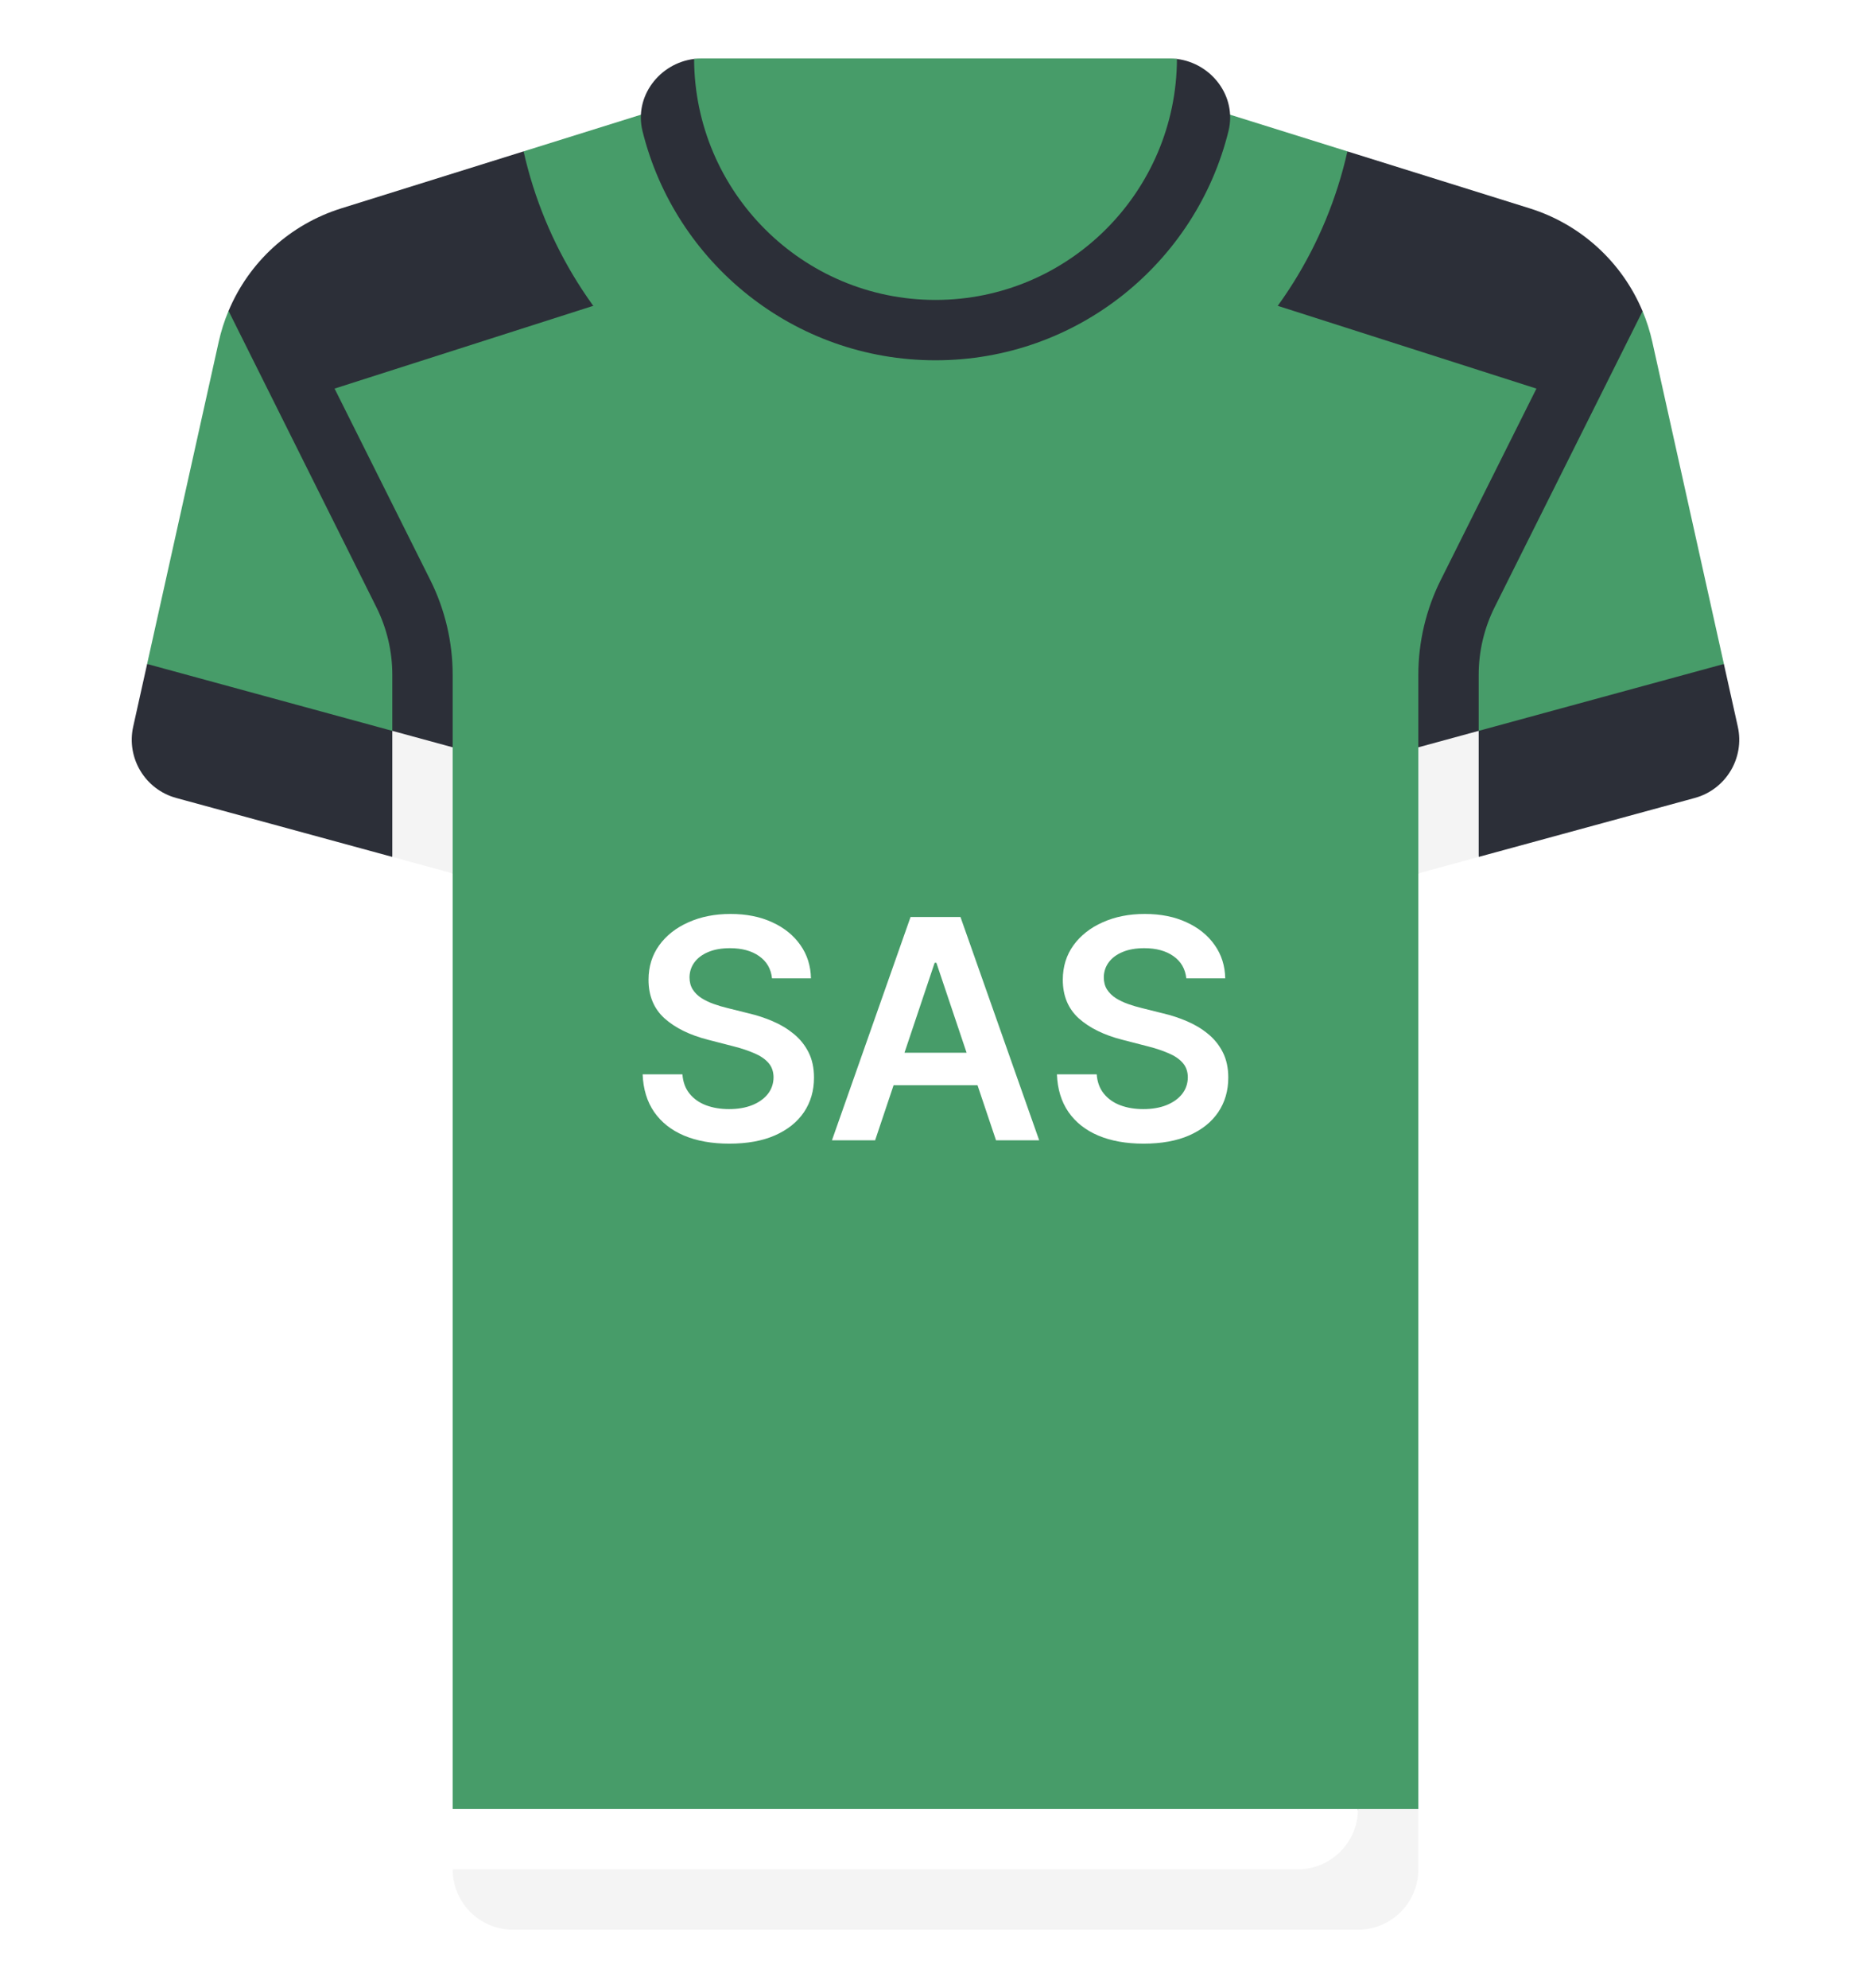 <svg width="512" height="544" viewBox="0 0 512 544" fill="none" xmlns="http://www.w3.org/2000/svg">
<g filter="url(#filter0_d_136_3377)">
<path d="M452.156 93.54C451.51 90.635 450.613 87.826 449.486 85.136L313.806 58.748H198.194L62.542 85.071C61.402 87.78 60.495 90.612 59.845 93.54L40.259 181.675L123.872 238.968V494.968L134.567 503.779H376.304L388.13 494.968V238.968L471.743 181.675L452.156 93.54Z" fill="#479C69"/>
<path d="M388.129 184.602V204.479L404.645 211.22V184.602C404.645 178.223 406.153 171.84 409.008 166.134L449.486 85.137C443.898 71.782 432.665 61.402 418.567 56.997L368.72 41.42L339.324 80.374L420.445 106.326L394.234 158.748C390.242 166.731 388.129 175.67 388.129 184.602Z" fill="#2C2F38"/>
<path d="M123.871 184.601V204.478L107.355 209.698V184.601C107.355 178.222 105.847 171.839 102.992 166.133L62.542 85.071C68.13 71.716 79.336 61.401 93.434 56.995L143.281 41.418L172.677 80.372L91.555 106.324L117.766 158.746C121.758 166.73 123.871 175.669 123.871 184.601Z" fill="#2C2F38"/>
<path d="M313.806 24.258H198.194L143.281 41.418C154.875 93.025 200.893 131.613 256 131.613C311.107 131.613 357.126 93.025 368.719 41.418L313.806 24.258Z" fill="#479C69"/>
<path d="M322.073 16.129L189.94 16.127C180.496 17.292 173.48 26.355 175.814 35.827C184.693 71.86 217.226 98.582 255.999 98.582C294.772 98.582 327.305 71.86 336.185 35.827C338.519 26.359 331.51 17.3 322.073 16.129Z" fill="#2C2F38"/>
<path d="M404.645 234.464L463.774 218.338C472.28 216.018 477.464 207.427 475.551 198.821L471.741 181.676L404.645 199.975L397.153 218.17L404.645 234.464Z" fill="#2C2F38"/>
<path d="M107.355 234.464L48.226 218.338C39.72 216.018 34.536 207.427 36.449 198.821L40.259 181.676L107.355 199.975L114.801 219.039L107.355 234.464Z" fill="#2C2F38"/>
<path d="M404.645 199.973L388.129 204.478V238.968L404.645 234.463V199.973Z" fill="#F4F4F4"/>
<path d="M107.355 234.463L123.871 238.968V204.478L107.355 199.973V234.463Z" fill="#F4F4F4"/>
<path d="M320.004 16H191.996C191.291 16 190.622 16.041 189.94 16.126C190.069 52.504 219.592 82.064 255.999 82.064C292.406 82.064 321.943 52.505 322.071 16.127C321.391 16.042 320.708 16 320.004 16Z" fill="#479C69"/>
<path d="M123.871 494.969V511.485L134.783 520.504H376.737L371.613 494.969H123.871Z" fill="white"/>
<path d="M140.387 528.001H371.613C380.735 528.001 388.129 520.606 388.129 511.485V494.969H371.613C371.613 504.091 364.218 511.485 355.097 511.485H123.871C123.871 520.606 131.266 528.001 140.387 528.001Z" fill="#F4F4F4"/>
<path d="M211.267 267.703C210.988 265.098 209.815 263.07 207.747 261.618C205.699 260.166 203.034 259.44 199.753 259.44C197.446 259.44 195.467 259.788 193.817 260.484C192.166 261.18 190.903 262.125 190.028 263.318C189.153 264.511 188.706 265.874 188.686 267.405C188.686 268.678 188.974 269.781 189.551 270.716C190.148 271.651 190.953 272.446 191.967 273.102C192.981 273.739 194.105 274.276 195.338 274.713C196.571 275.151 197.814 275.518 199.067 275.817L204.794 277.249C207.101 277.786 209.318 278.511 211.446 279.426C213.594 280.341 215.513 281.494 217.203 282.886C218.913 284.278 220.265 285.959 221.26 287.928C222.254 289.896 222.751 292.203 222.751 294.848C222.751 298.428 221.836 301.58 220.007 304.304C218.177 307.009 215.532 309.126 212.072 310.658C208.632 312.169 204.466 312.925 199.574 312.925C194.821 312.925 190.694 312.189 187.194 310.717C183.714 309.246 180.99 307.098 179.021 304.274C177.072 301.45 176.018 298.01 175.859 293.953H186.747C186.906 296.081 187.562 297.851 188.716 299.263C189.869 300.675 191.371 301.729 193.22 302.425C195.089 303.121 197.177 303.469 199.484 303.469C201.89 303.469 203.998 303.111 205.808 302.395C207.638 301.659 209.069 300.645 210.104 299.352C211.138 298.04 211.665 296.509 211.684 294.759C211.665 293.168 211.197 291.855 210.282 290.821C209.368 289.767 208.085 288.892 206.434 288.196C204.804 287.48 202.895 286.844 200.707 286.287L193.757 284.497C188.726 283.205 184.748 281.246 181.825 278.621C178.922 275.976 177.47 272.466 177.47 268.091C177.47 264.491 178.444 261.339 180.393 258.635C182.362 255.93 185.037 253.832 188.417 252.341C191.798 250.83 195.626 250.074 199.902 250.074C204.237 250.074 208.035 250.83 211.297 252.341C214.578 253.832 217.153 255.911 219.023 258.575C220.892 261.22 221.856 264.263 221.916 267.703H211.267ZM239.478 312H227.666L249.173 250.909H262.835L284.372 312H272.559L256.242 263.438H255.765L239.478 312ZM239.866 288.047H272.082V296.936H239.866V288.047ZM324.634 267.703C324.356 265.098 323.182 263.07 321.114 261.618C319.066 260.166 316.401 259.44 313.12 259.44C310.813 259.44 308.834 259.788 307.184 260.484C305.533 261.18 304.27 262.125 303.395 263.318C302.52 264.511 302.073 265.874 302.053 267.405C302.053 268.678 302.341 269.781 302.918 270.716C303.515 271.651 304.32 272.446 305.334 273.102C306.349 273.739 307.472 274.276 308.705 274.713C309.938 275.151 311.181 275.518 312.434 275.817L318.161 277.249C320.468 277.786 322.685 278.511 324.813 279.426C326.961 280.341 328.88 281.494 330.57 282.886C332.28 284.278 333.633 285.959 334.627 287.928C335.621 289.896 336.118 292.203 336.118 294.848C336.118 298.428 335.204 301.58 333.374 304.304C331.545 307.009 328.9 309.126 325.439 310.658C321.999 312.169 317.833 312.925 312.941 312.925C308.188 312.925 304.062 312.189 300.562 310.717C297.081 309.246 294.357 307.098 292.388 304.274C290.439 301.45 289.385 298.01 289.226 293.953H300.114C300.273 296.081 300.93 297.851 302.083 299.263C303.236 300.675 304.738 301.729 306.587 302.425C308.456 303.121 310.545 303.469 312.851 303.469C315.258 303.469 317.366 303.111 319.175 302.395C321.005 301.659 322.437 300.645 323.471 299.352C324.505 298.04 325.032 296.509 325.052 294.759C325.032 293.168 324.564 291.855 323.65 290.821C322.735 289.767 321.452 288.892 319.802 288.196C318.171 287.48 316.262 286.844 314.074 286.287L307.124 284.497C302.093 283.205 298.116 281.246 295.192 278.621C292.289 275.976 290.837 272.466 290.837 268.091C290.837 264.491 291.812 261.339 293.76 258.635C295.729 255.93 298.404 253.832 301.785 252.341C305.165 250.83 308.993 250.074 313.269 250.074C317.604 250.074 321.403 250.83 324.664 252.341C327.945 253.832 330.52 255.911 332.39 258.575C334.259 261.22 335.224 264.263 335.283 267.703H324.634Z" fill="white"/>
</g>
<defs>
<filter id="filter0_d_136_3377" x="20.053" y="0" width="471.896" height="544" filterUnits="userSpaceOnUse" color-interpolation-filters="sRGB">
<feFlood flood-opacity="0" result="BackgroundImageFix"/>
<feColorMatrix in="SourceAlpha" type="matrix" values="0 0 0 0 0 0 0 0 0 0 0 0 0 0 0 0 0 0 127 0" result="hardAlpha"/>
<feOffset/>
<feGaussianBlur stdDeviation="8"/>
<feComposite in2="hardAlpha" operator="out"/>
<feColorMatrix type="matrix" values="0 0 0 0 0 0 0 0 0 0 0 0 0 0 0 0 0 0 0.25 0"/>
<feBlend mode="normal" in2="BackgroundImageFix" result="effect1_dropShadow_136_3377"/>
<feBlend mode="normal" in="SourceGraphic" in2="effect1_dropShadow_136_3377" result="shape"/>
</filter>
</defs>
</svg>
